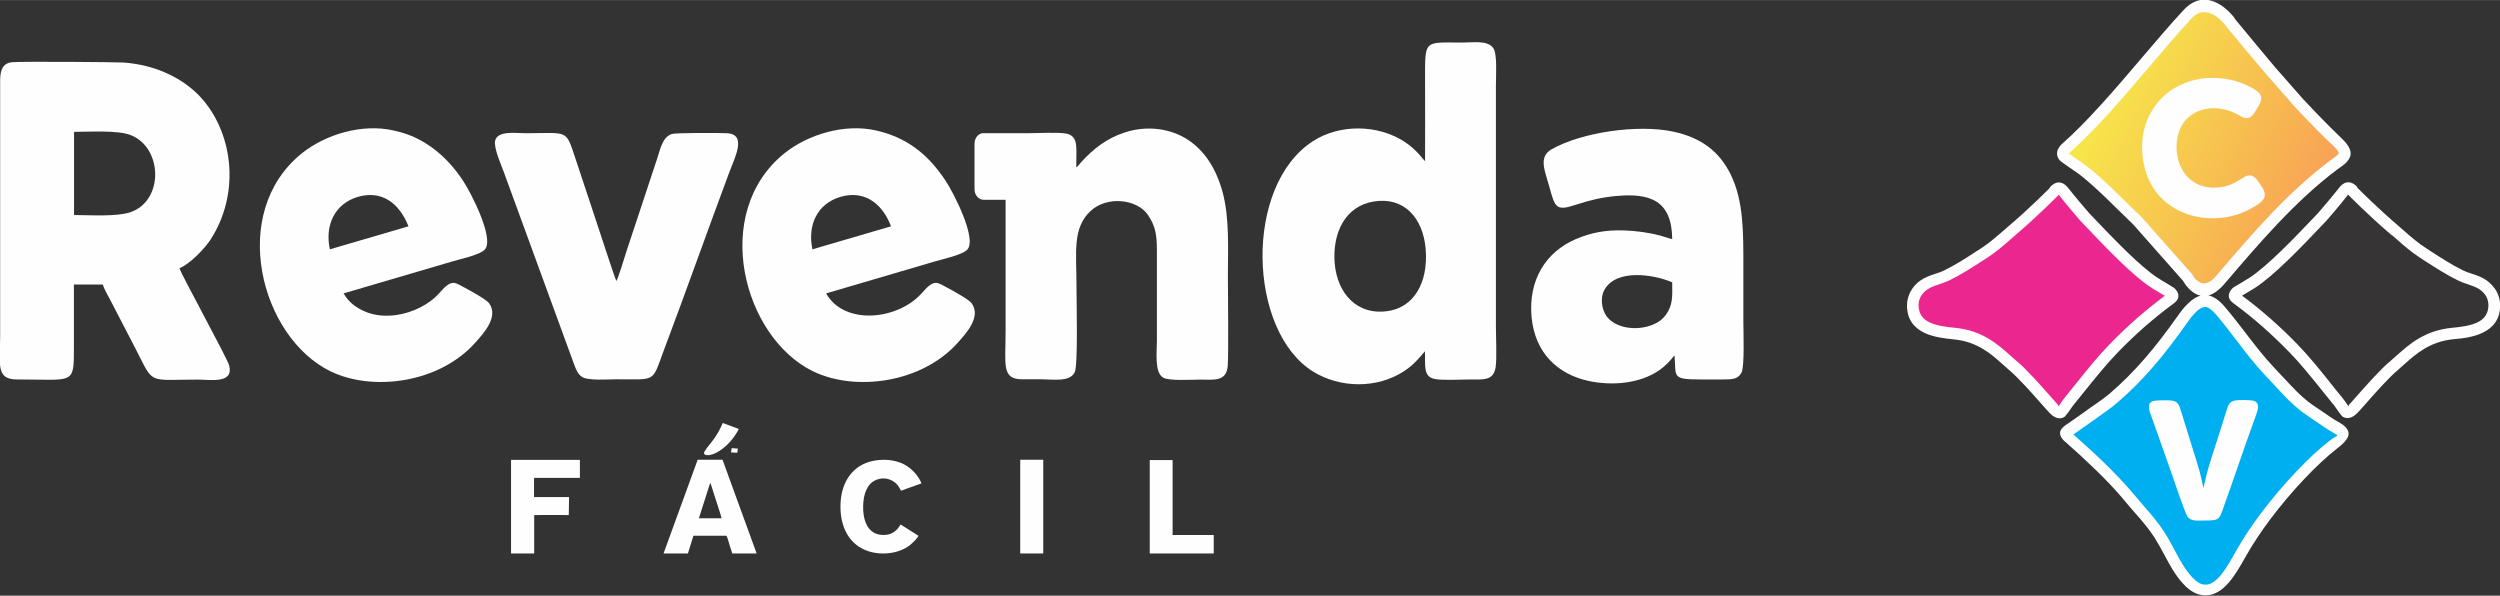 <?xml version="1.0" encoding="UTF-8"?>
<!DOCTYPE svg PUBLIC "-//W3C//DTD SVG 1.1//EN" "http://www.w3.org/Graphics/SVG/1.1/DTD/svg11.dtd">
<!-- Creator: CorelDRAW -->
<svg xmlns="http://www.w3.org/2000/svg" xml:space="preserve" width="61.856mm" height="14.739mm" version="1.1" style="shape-rendering:geometricPrecision; text-rendering:geometricPrecision; image-rendering:optimizeQuality; fill-rule:evenodd; clip-rule:evenodd"
viewBox="0 0 164.08 39.09"
 xmlns:xlink="http://www.w3.org/1999/xlink"
 xmlns:xodm="http://www.corel.com/coreldraw/odm/2003">
 <rect x="0" y="0" width="164.08" height="39.09" fill="#333333" stroke="none"/>
 <defs>
  <style type="text/css">
   <![CDATA[
    .fil5 {fill:none}
    .fil0 {fill:#FEFEFE}
    .fil4 {fill:#373435}
    .fil3 {fill:#EC268F}
    .fil2 {fill:#00AFEF}
    .fil6 {fill:#FEFEFE;fill-rule:nonzero}
    .fil1 {fill:url(#id1)}
   ]]>
  </style>
     <clipPath id="id0">
      <path d="M134.82 12.54c0,0 0.3,-0.4 0.64,0.06 0.35,0.46 1.37,1.65 1.37,1.65 1.14,1.19 3.2,3.42 4.59,4.32 0.29,0.19 0.74,0.44 1.04,0.63 0,0 0.23,0.21 -0.01,0.39 -1.34,0.98 -2.59,2.07 -3.74,3.26 -1.1,1.14 -1.96,2.31 -2.9,3.45 -0.19,0.23 -0.34,0.5 -0.54,0.73 0,0 -0.15,0.15 -0.5,-0.2 -0.34,-0.35 -1.85,-2.16 -2.69,-2.85 -0.84,-0.69 -1.84,-1.91 -3.84,-2.1 -1.16,-0.11 -2.72,-0.33 -2.72,-1.86 0,-0.55 0.29,-1.03 0.73,-1.34 0.44,-0.31 0.99,-0.38 1.49,-0.62 0.84,-0.41 1.67,-0.96 2.45,-1.46 0.71,-0.46 1.33,-1.04 1.81,-1.45 1.52,-1.29 2.81,-2.61 2.81,-2.61zm11.53 -11.1l1.44 1.74 1.22 1.46 1.82 2.08c0,0 1.43,1.54 2.51,2.56 0.95,0.89 0.44,1.09 -0.17,1.55 -2.83,2.13 -5.17,4.88 -7.46,7.56 -1.31,1.53 -2.15,-0.14 -2.15,-0.14l-3.32 -3.76c-1.15,-1.1 -2.09,-2.1 -3.23,-3.05 -0.45,-0.37 -0.98,-0.71 -1.49,-1.08 -0.3,-0.21 -0.15,-0.45 0.05,-0.62 2.66,-2.35 5.47,-6.07 7.98,-8.79 1.37,-1.48 2.8,0.49 2.8,0.49zm2.62 22.96c1.03,1.09 1.55,1.7 2.28,2.27 0.41,0.31 0.9,0.62 1.46,1.02 0.88,0.62 1.56,0.61 0.42,1.48 -1.28,0.99 -3.02,2.81 -4.48,4.74 -0.58,0.77 -1.13,1.6 -1.56,2.35 -0.54,0.95 -1.3,2.44 -2.34,2.46 -0.38,0.01 -0.76,-0.13 -1.24,-0.66 -0.75,-0.83 -1.16,-1.92 -1.82,-2.96 -0.53,-0.83 -1.29,-1.61 -1.92,-2.37 -1.2,-1.45 -2.75,-2.87 -3.97,-3.95 -0.19,-0.17 -0.38,-0.31 -0.08,-0.52 0.51,-0.37 0.83,-0.56 1.29,-0.91 0.59,-0.44 1.11,-0.75 1.62,-1.19 1.74,-1.49 3.11,-3.15 4.53,-5.16 0.38,-0.54 0.84,-1.1 1.34,-1.22 0.35,-0.08 0.7,0.04 1.21,0.63 1.11,1.31 2.05,2.74 3.24,3.99zm5.44 -11.86c0,0 1.29,1.31 2.81,2.61 0.48,0.41 1.1,0.99 1.81,1.45 0.78,0.51 1.61,1.06 2.45,1.46 0.5,0.24 1.05,0.32 1.49,0.62 0.44,0.31 0.73,0.79 0.73,1.34 0,1.53 -1.56,1.75 -2.72,1.86 -2,0.19 -3,1.4 -3.84,2.1 -0.84,0.69 -2.35,2.49 -2.69,2.85 -0.34,0.35 -0.49,0.2 -0.49,0.2 -0.2,-0.22 -0.35,-0.5 -0.54,-0.73 -0.94,-1.14 -1.8,-2.31 -2.9,-3.45 -1.15,-1.19 -2.4,-2.28 -3.74,-3.26 -0.25,-0.18 -0.02,-0.39 -0.02,-0.39 0.3,-0.19 0.74,-0.44 1.04,-0.63 1.39,-0.9 3.45,-3.13 4.59,-4.32 0,0 1.03,-1.19 1.37,-1.65 0.35,-0.46 0.64,-0.06 0.64,-0.06z"/>
     </clipPath>
  <linearGradient id="id1" gradientUnits="userSpaceOnUse" x1="136.25" y1="5.72" x2="152.98" y2="13.7">
   <stop offset="0" style="stop-opacity:1; stop-color:#F7ED49"/>
   <stop offset="0.51" style="stop-opacity:1; stop-color:#F7C54F"/>
   <stop offset="1" style="stop-opacity:1; stop-color:#F89D56"/>
  </linearGradient>
 </defs>
 <g id="Conteúdo_x0020_do_x0020_PowerClip">
  <g id="_2711064811200">
   <g>
    <path class="fil0" d="M21.65 16.36l5.16 -1.51c-0.64,-1.6 -1.82,-2.39 -3.36,-1.92 -1.45,0.44 -2.15,1.82 -1.8,3.43zm0.91 2.89c2.37,-0.7 4.74,-1.39 7.11,-2.09 0.53,-0.16 1.88,-0.44 2.17,-0.81 0.59,-0.75 -0.92,-3.69 -1.43,-4.46 -1,-1.54 -2.29,-2.57 -3.66,-3.07 -0.3,-0.11 -0.57,-0.18 -0.92,-0.26 -2.06,-0.47 -4.46,0.25 -6.02,1.5 -4.85,3.9 -2.71,12.08 1.89,14.31 2.77,1.34 7.12,0.77 9.49,-1.88 0.6,-0.67 1.53,-1.7 0.92,-2.58 -0.18,-0.26 -1.32,-0.88 -1.57,-1.01 -0.68,-0.34 -0.85,-0.66 -1.68,0.3 -0.69,0.8 -1.8,1.32 -2.84,1.47 -0.69,0.1 -1.38,0.04 -1.95,-0.18 -0.53,-0.21 -1.13,-0.55 -1.52,-1.24z"/>
    <path class="fil0" d="M53.32 16.36l5.16 -1.51c-0.61,-1.6 -1.84,-2.39 -3.36,-1.92 -1.46,0.45 -2.14,1.81 -1.8,3.43zm0.91 2.89c2.37,-0.7 4.74,-1.39 7.11,-2.09 0.53,-0.16 1.88,-0.44 2.17,-0.81 0.59,-0.75 -0.92,-3.69 -1.43,-4.46 -1.25,-1.92 -2.73,-2.91 -4.58,-3.33 -2.06,-0.47 -4.46,0.25 -6.02,1.5 -4.85,3.91 -2.71,12.08 1.89,14.31 2.77,1.34 7.12,0.77 9.49,-1.88 0.6,-0.67 1.53,-1.7 0.92,-2.58 -0.18,-0.26 -1.32,-0.88 -1.57,-1.01 -0.68,-0.34 -0.85,-0.66 -1.68,0.3 -1.57,1.81 -5.12,2.18 -6.31,0.05z"/>
    <path class="fil0" d="M109.76 18.53c-1.22,-0.53 -3.68,-0.91 -4.46,0.49 -0.29,0.52 -0.18,1.25 0.12,1.7 0.54,0.79 1.9,1.02 2.97,0.62 0.54,-0.2 0.87,-0.5 1.1,-0.93 0.32,-0.59 0.26,-1.14 0.26,-1.88zm-0 -2.84c-0.22,-0.04 -0.48,-0.15 -0.72,-0.21 -0.8,-0.22 -1.62,-0.33 -2.45,-0.36 -1.21,-0.04 -2.16,0.14 -3.19,0.58 -1.94,0.84 -3.1,2.67 -2.88,5.1 0.22,2.39 1.75,3.77 3.75,4.2 1.49,0.32 3.33,0.2 4.64,-0.71 0.43,-0.3 0.69,-0.6 0.99,-0.97 0.13,1.4 -0.24,1.58 1.7,1.58 0.51,0 1.02,-0 1.53,0 0.54,0 0.94,-0.01 1.17,-0.45 0.21,-0.41 0.12,-2.73 0.12,-3.37 0,-1.19 0,-2.37 0,-3.56 0,-2.22 0.03,-4.35 -0.85,-6.11 -0.73,-1.45 -1.88,-2.38 -3.78,-2.78 -2.29,-0.48 -5.94,0.03 -7.95,1.16 -0.9,0.51 -0.44,1.42 -0.14,2.51 0.36,1.32 0.43,1.57 1.74,1.13 0.84,-0.28 1.71,-0.49 2.64,-0.57 2.19,-0.2 3.65,0.27 3.67,2.83z"/>
    <path class="fil0" d="M4.86 8.7l0 5.41c1.04,0 2.78,0.12 3.68,-0.18 2.23,-0.74 2.15,-4.25 0.03,-5.07 -0.85,-0.33 -2.69,-0.21 -3.7,-0.21l-0 0.04zm-0 9.97l1.89 0c0.06,0.26 0.35,0.75 0.5,1.04l1.64 3.16c1.24,2.41 0.73,2.04 4.12,2.04 0.79,0 2.35,0.29 2.03,-0.93 -0.12,-0.47 -3.16,-5.99 -3.26,-6.38 0.69,-0.27 1.68,-1.33 2.02,-1.85 1.94,-2.97 1.54,-6.82 -0.47,-9.19 -1.1,-1.3 -2.96,-2.3 -5.22,-2.46 -0.38,-0.03 -6.73,-0.08 -7.32,-0.02 -0.59,0.06 -0.78,0.49 -0.78,1.19l0 16.74c0,1.9 -0.31,2.9 1.13,2.89 3.71,-0 3.71,0.38 3.71,-2.05 0,-1.39 0,-2.79 0,-4.18z"/>
    <path class="fil0" d="M90.17 13.22c-1.9,0.3 -2.74,2.1 -2.57,4.08 0.18,1.98 1.48,3.39 3.44,3.12 1.75,-0.23 2.71,-1.86 2.53,-4.08 -0.17,-2.03 -1.41,-3.44 -3.4,-3.12zm3.35 -2.66c-0.12,-0.08 -0.52,-0.73 -1.34,-1.26 -1.78,-1.16 -4.28,-1.15 -5.99,-0.05 -4.57,2.92 -4.3,12.48 0,15.14 1.74,1.07 4.17,1.15 5.99,-0.05 0.57,-0.38 0.95,-0.82 1.34,-1.29 0.05,0.86 -0.17,1.69 0.69,1.83 0.58,0.09 1.7,0.02 2.34,0.02 0.77,0 1.47,0.1 1.61,-0.79 0.09,-0.58 0.02,-1.98 0.02,-2.64l0 -15.89c0,-0.62 0.1,-2.02 -0.17,-2.42 -0.36,-0.54 -1.34,-0.37 -2.01,-0.37 -2.57,0 -2.47,-0.24 -2.47,2.48 0,1.76 0.01,3.53 -0,5.29z"/>
    <path class="fil0" d="M40.45 18.43c-0.09,-0.14 -1.17,-3.49 -1.33,-3.95 -0.45,-1.33 -0.88,-2.68 -1.33,-4.01 -0.68,-2.03 -0.44,-1.73 -3.29,-1.73 -0.64,0 -1.83,-0.19 -2,0.48 -0.12,0.45 0.41,1.64 0.56,2.05l4.62 12.64c0.13,0.35 0.24,0.63 0.5,0.81 0.38,0.28 1.72,0.17 2.28,0.17 2.67,0 2.31,0.23 3.12,-1.93 1.45,-3.85 2.84,-7.78 4.28,-11.64 0.37,-1 1.19,-2.52 -0.16,-2.58 -0.58,-0.03 -3.34,-0.03 -3.6,0.05 -0.62,0.2 -0.75,0.95 -0.98,1.65l-1.99 6.01c-0.12,0.36 -0.54,1.77 -0.67,1.98z"/>
    <path class="fil0" d="M64.54 8.74l2.63 0c0.09,-0 0.18,-0 0.28,-0 0.6,0 2.07,-0.08 2.56,0.03 0.37,0.08 0.58,0.32 0.62,0.77 0.04,0.44 -0,0.99 0.01,1.45 0.13,-0.1 0.21,-0.23 0.32,-0.35 0.81,-0.89 1.68,-1.56 2.83,-1.94 1.48,-0.5 3.09,-0.28 4.25,0.52 1,0.69 1.76,1.78 2.2,3.38 0.46,1.69 0.35,3.66 0.35,5.5 0,1.21 0.05,4.98 -0.01,5.88 -0.07,1.09 -0.92,0.93 -1.77,0.93 -0.55,0 -2.1,0.1 -2.47,-0.13 -0.58,-0.35 -0.41,-1.63 -0.41,-2.46l0 -5.88c0,-1.08 -0.11,-1.61 -0.57,-2.31 -0.73,-1.1 -2.73,-1.28 -3.79,-0.28 -1.19,1.12 -0.92,2.69 -0.92,4.81 0,0.91 0.11,5.28 -0.11,5.76 -0.31,0.67 -1.44,0.47 -2.17,0.47 -0.43,0 -0.86,0 -1.29,0 -1.36,-0 -1.08,-0.98 -1.08,-3.16l-0 -8.62 -1.44 0c-0.33,0 -0.6,-0.31 -0.6,-0.69l0 -3c0,-0.38 0.27,-0.69 0.6,-0.69z"/>
    <path class="fil0" d="M43.55 36.32l1.6 0 0.36 -1.16 2.16 -0c0.05,0.01 0.19,0.52 0.2,0.57 0.06,0.2 0.13,0.39 0.19,0.59l1.6 0 -2.21 -6.07c-0.02,-0.05 -0.01,-0.07 -0.05,-0.08l-1.61 0 -2.24 6.15zm2.32 -2.31l1.49 0c-0.05,-0.23 -0.45,-1.42 -0.55,-1.74 -0.02,-0.07 -0.15,-0.51 -0.19,-0.57 -0,-0 -0,-0.01 -0.01,-0.01l-0.74 2.32zm14.41 1.15l-0.87 -0.55c-0.09,-0.06 -0.21,-0.14 -0.3,-0.19 -0.04,0.04 -0.12,0.2 -0.2,0.28 -0.13,0.14 -0.26,0.25 -0.46,0.33 -0.33,0.12 -0.76,0.1 -1.05,-0.05 -0.55,-0.28 -0.77,-0.98 -0.75,-1.79 0.02,-0.79 0.27,-1.45 0.84,-1.69 0.58,-0.25 1.22,-0.03 1.53,0.49 0.03,0.06 0.09,0.18 0.12,0.21 0.1,-0.02 0.23,-0.08 0.33,-0.12 0.24,-0.09 0.85,-0.29 1.01,-0.36 -0.2,-0.5 -0.66,-1 -1.15,-1.25 -0.58,-0.3 -1.34,-0.37 -2.05,-0.22 -1.25,0.26 -2.03,1.29 -2.11,2.72 -0.08,1.32 0.38,2.63 1.65,3.14 0.88,0.36 2.11,0.27 2.88,-0.32 0.17,-0.13 0.51,-0.46 0.58,-0.63zm-26.73 1.16l1.51 0 0 -2.52c0.7,-0.01 1.56,-0 2.27,-0l0.02 -1.18 -2.3 -0 0 -1.26 3.01 -0 -0 -1.18 -4.52 0 0 6.15zm41.91 -0l0.05 0 4.15 0 0 -1.16 -0 -0.05 -2.7 0 0 -4.92 -1.5 0 0 6.13zm-8.49 0l0.05 0 1.45 0 0 -6.15 -1.51 0 0 6.15zm-19.53 -8.56l1.05 0.39c0,0 -0.34,0.73 -1.02,1.26 -0.66,0.52 -1.13,0.52 -1.24,0.39 -0.08,-0.1 0.02,-0.22 0.5,-0.83 0.45,-0.56 0.71,-1.22 0.71,-1.22zm0.54 1.93l0.41 0.02 0.04 -0.27 -0.41 -0.03 -0.04 0.28z"/>
   </g>
   <g>
    <g>
    </g>
    <g style="clip-path:url(#id0)">
     <g>
      <g>
       <path class="fil1" d="M135.57 9.73c-0.19,0.17 -0.34,0.41 -0.05,0.62 0.51,0.37 1.04,0.7 1.49,1.08 1.14,0.94 2.08,1.95 3.23,3.05l3.32 3.76c0,0 0.84,1.68 2.15,0.14 2.29,-2.68 4.63,-5.43 7.46,-7.56 0.61,-0.46 1.12,-0.66 0.17,-1.55 -1.08,-1.01 -2.51,-2.56 -2.51,-2.56l-1.82 -2.08 -1.22 -1.46 -1.44 -1.74c0,0 -1.43,-1.97 -2.8,-0.49 -2.51,2.72 -5.33,6.43 -7.98,8.79z"/>
       <path class="fil2" d="M135.81 28.78c-0.19,-0.17 -0.38,-0.31 -0.08,-0.52 0.51,-0.37 0.83,-0.56 1.29,-0.91 0.59,-0.44 1.11,-0.75 1.62,-1.19 1.74,-1.49 3.11,-3.15 4.53,-5.16 0.38,-0.54 0.84,-1.1 1.34,-1.22 0.35,-0.08 0.7,0.04 1.21,0.63 1.11,1.31 2.05,2.74 3.24,3.99 1.03,1.09 1.55,1.7 2.28,2.27 0.41,0.31 0.9,0.62 1.46,1.02 0.88,0.62 1.56,0.61 0.42,1.48 -1.28,0.99 -3.02,2.81 -4.48,4.74 -0.58,0.77 -1.13,1.6 -1.56,2.35 -0.54,0.95 -1.3,2.44 -2.34,2.46 -0.38,0.01 -0.76,-0.13 -1.24,-0.66 -0.75,-0.83 -1.16,-1.92 -1.82,-2.96 -0.53,-0.83 -1.29,-1.61 -1.92,-2.37 -1.2,-1.45 -2.75,-2.87 -3.97,-3.95z"/>
       <path class="fil3" d="M125.53 20.02c0,-0.55 0.29,-1.03 0.73,-1.34 0.44,-0.31 0.99,-0.38 1.49,-0.62 0.84,-0.41 1.67,-0.96 2.45,-1.46 0.71,-0.46 1.33,-1.04 1.81,-1.45 1.52,-1.29 2.81,-2.61 2.81,-2.61 0,0 0.3,-0.4 0.64,0.06 0.35,0.46 1.37,1.65 1.37,1.65 1.14,1.19 3.2,3.42 4.59,4.32 0.29,0.19 0.74,0.44 1.04,0.63 0,0 0.23,0.21 -0.01,0.39 -1.34,0.98 -2.59,2.07 -3.74,3.26 -1.1,1.14 -1.96,2.31 -2.9,3.45 -0.19,0.23 -0.34,0.5 -0.54,0.73 0,0 -0.15,0.15 -0.5,-0.2 -0.34,-0.35 -1.85,-2.16 -2.69,-2.85 -0.84,-0.69 -1.84,-1.91 -3.84,-2.1 -1.16,-0.11 -2.72,-0.33 -2.72,-1.86z"/>
       <path class="fil4" d="M163.7 20.02c0,-0.55 -0.29,-1.03 -0.73,-1.34 -0.44,-0.31 -0.99,-0.38 -1.49,-0.62 -0.84,-0.41 -1.67,-0.96 -2.45,-1.46 -0.71,-0.46 -1.33,-1.04 -1.81,-1.45 -1.52,-1.29 -2.81,-2.61 -2.81,-2.61 0,0 -0.3,-0.4 -0.64,0.06 -0.35,0.46 -1.37,1.65 -1.37,1.65 -1.14,1.19 -3.2,3.42 -4.59,4.32 -0.29,0.19 -0.74,0.44 -1.04,0.63 0,0 -0.23,0.21 0.02,0.39 1.34,0.98 2.59,2.07 3.74,3.26 1.1,1.14 1.96,2.31 2.9,3.45 0.19,0.23 0.34,0.5 0.54,0.73 0,0 0.15,0.15 0.49,-0.2 0.34,-0.35 1.85,-2.16 2.69,-2.85 0.84,-0.69 1.84,-1.91 3.84,-2.1 1.16,-0.11 2.72,-0.33 2.72,-1.86z"/>
       <path class="fil0" d="M144.97 5.11c-0.96,0.06 -1.63,0.3 -2.32,0.71 -0.3,0.18 -0.64,0.47 -0.84,0.68 -0.25,0.28 -0.42,0.5 -0.64,0.88 -0.84,1.42 -0.73,3.49 0.09,4.85 1.25,2.08 4.17,2.68 6.41,1.49 1.09,-0.58 1.22,-0.89 0.62,-1.7 -0.19,-0.26 -0.41,-0.67 -0.91,-0.45 -0.27,0.12 -0.44,0.32 -0.98,0.54 -0.78,0.32 -1.8,0.27 -2.44,-0.18 -0.32,-0.22 -0.53,-0.43 -0.73,-0.79 -0.63,-1.08 -0.46,-2.69 0.37,-3.42 0.94,-0.83 2.3,-0.79 3.42,-0.12 0.5,0.3 0.75,0.11 0.98,-0.26 0.51,-0.83 0.74,-1.14 -0.5,-1.73 -0.72,-0.35 -1.62,-0.54 -2.53,-0.49z"/>
       <path class="fil0" d="M144.62 32.03l-0.24 -1.04c-0.09,-0.33 -0.2,-0.67 -0.3,-1l-0.93 -2.99c-0.11,-0.37 -0.19,-0.65 -0.59,-0.71 -0.2,-0.03 -1.08,-0.03 -1.25,0.03 -0.44,0.15 -0.24,0.64 -0.15,0.89 0.46,1.28 0.9,2.56 1.36,3.84 0.12,0.34 0.9,2.67 1.05,2.86 0.25,0.31 0.59,0.25 1.05,0.25 1.12,0 1.02,-0.03 1.42,-1.17 0.23,-0.64 0.46,-1.28 0.68,-1.93 0.44,-1.29 0.9,-2.58 1.36,-3.86 0.12,-0.32 0.24,-0.75 -0.14,-0.89 -0.18,-0.07 -1.04,-0.07 -1.24,-0.03 -0.4,0.07 -0.47,0.34 -0.59,0.72 -0.1,0.33 -0.21,0.66 -0.31,0.99 -0.29,0.95 -0.86,2.56 -1.06,3.5 -0.02,0.09 -0.04,0.18 -0.06,0.26 -0.02,0.08 -0.03,0.22 -0.07,0.26z"/>
      </g>
     </g>
    </g>
    <path class="fil5" d="M134.82 12.54c0,0 0.3,-0.4 0.64,0.06 0.35,0.46 1.37,1.65 1.37,1.65 1.14,1.19 3.2,3.42 4.59,4.32 0.29,0.19 0.74,0.44 1.04,0.63 0,0 0.23,0.21 -0.01,0.39 -1.34,0.98 -2.59,2.07 -3.74,3.26 -1.1,1.14 -1.96,2.31 -2.9,3.45 -0.19,0.23 -0.34,0.5 -0.54,0.73 0,0 -0.15,0.15 -0.5,-0.2 -0.34,-0.35 -1.85,-2.16 -2.69,-2.85 -0.84,-0.69 -1.84,-1.91 -3.84,-2.1 -1.16,-0.11 -2.72,-0.33 -2.72,-1.86 0,-0.55 0.29,-1.03 0.73,-1.34 0.44,-0.31 0.99,-0.38 1.49,-0.62 0.84,-0.41 1.67,-0.96 2.45,-1.46 0.71,-0.46 1.33,-1.04 1.81,-1.45 1.52,-1.29 2.81,-2.61 2.81,-2.61zm11.53 -11.1l1.44 1.74 1.22 1.46 1.82 2.08c0,0 1.43,1.54 2.51,2.56 0.95,0.89 0.44,1.09 -0.17,1.55 -2.83,2.13 -5.17,4.88 -7.46,7.56 -1.31,1.53 -2.15,-0.14 -2.15,-0.14l-3.32 -3.76c-1.15,-1.1 -2.09,-2.1 -3.23,-3.05 -0.45,-0.37 -0.98,-0.71 -1.49,-1.08 -0.3,-0.21 -0.15,-0.45 0.05,-0.62 2.66,-2.35 5.47,-6.07 7.98,-8.79 1.37,-1.48 2.8,0.49 2.8,0.49zm2.62 22.96c1.03,1.09 1.55,1.7 2.28,2.27 0.41,0.31 0.9,0.62 1.46,1.02 0.88,0.62 1.56,0.61 0.42,1.48 -1.28,0.99 -3.02,2.81 -4.48,4.74 -0.58,0.77 -1.13,1.6 -1.56,2.35 -0.54,0.95 -1.3,2.44 -2.34,2.46 -0.38,0.01 -0.76,-0.13 -1.24,-0.66 -0.75,-0.83 -1.16,-1.92 -1.82,-2.96 -0.53,-0.83 -1.29,-1.61 -1.92,-2.37 -1.2,-1.45 -2.75,-2.87 -3.97,-3.95 -0.19,-0.17 -0.38,-0.31 -0.08,-0.52 0.51,-0.37 0.83,-0.56 1.29,-0.91 0.59,-0.44 1.11,-0.75 1.62,-1.19 1.74,-1.49 3.11,-3.15 4.53,-5.16 0.38,-0.54 0.84,-1.1 1.34,-1.22 0.35,-0.08 0.7,0.04 1.21,0.63 1.11,1.31 2.05,2.74 3.24,3.99zm5.44 -11.86c0,0 1.29,1.31 2.81,2.61 0.48,0.41 1.1,0.99 1.81,1.45 0.78,0.51 1.61,1.06 2.45,1.46 0.5,0.24 1.05,0.32 1.49,0.62 0.44,0.31 0.73,0.79 0.73,1.34 0,1.53 -1.56,1.75 -2.72,1.86 -2,0.19 -3,1.4 -3.84,2.1 -0.84,0.69 -2.35,2.49 -2.69,2.85 -0.34,0.35 -0.49,0.2 -0.49,0.2 -0.2,-0.22 -0.35,-0.5 -0.54,-0.73 -0.94,-1.14 -1.8,-2.31 -2.9,-3.45 -1.15,-1.19 -2.4,-2.28 -3.74,-3.26 -0.25,-0.18 -0.02,-0.39 -0.02,-0.39 0.3,-0.19 0.74,-0.44 1.04,-0.63 1.39,-0.9 3.45,-3.13 4.59,-4.32 0,0 1.03,-1.19 1.37,-1.65 0.35,-0.46 0.64,-0.06 0.64,-0.06z"/>
    <path class="fil6" d="M134.54 12.29c0.1,-0.12 0.64,-0.7 1.23,0.08 0.32,0.42 1.26,1.52 1.35,1.62l0.4 0.42c1.17,1.22 2.92,3.07 4.12,3.84 0.15,0.1 0.36,0.22 0.56,0.34 0.16,0.1 0.32,0.19 0.47,0.29l0.03 0.02 0.03 0.03c0,0 0.58,0.51 -0.05,0.97 -0.66,0.49 -1.3,1 -1.92,1.54 -0.61,0.54 -1.2,1.1 -1.77,1.69 -0.79,0.82 -1.46,1.66 -2.13,2.49 -0.23,0.29 -0.47,0.59 -0.75,0.93 -0.07,0.08 -0.14,0.19 -0.22,0.3 -0.1,0.15 -0.2,0.29 -0.33,0.44l-0.01 0.02c-0,0 -0.42,0.43 -1.03,-0.21 -0.11,-0.11 -0.27,-0.3 -0.49,-0.54 -0.6,-0.69 -1.58,-1.79 -2.17,-2.28 -0.14,-0.12 -0.29,-0.25 -0.44,-0.39 -0.72,-0.65 -1.65,-1.48 -3.2,-1.62 -0.61,-0.06 -1.33,-0.15 -1.92,-0.43 -0.66,-0.32 -1.14,-0.86 -1.14,-1.8 0,-0.33 0.09,-0.65 0.24,-0.92 0.16,-0.29 0.38,-0.54 0.65,-0.72 0.3,-0.21 0.63,-0.32 0.96,-0.43 0.2,-0.07 0.4,-0.13 0.58,-0.22 0.74,-0.36 1.47,-0.83 2.17,-1.29l0.24 -0.15 0 0c0.53,-0.34 1.03,-0.78 1.45,-1.14 0.13,-0.11 0.25,-0.21 0.32,-0.28 1.42,-1.2 2.62,-2.42 2.77,-2.57zm0.63 0.53c-0.04,-0.06 -0.05,-0.05 -0.05,-0.05l-0.01 0.02 -0.02 0.02c-0,0 -1.3,1.33 -2.83,2.63 -0.12,0.11 -0.22,0.19 -0.31,0.27 -0.43,0.38 -0.95,0.83 -1.53,1.21l0 0 -0.24 0.15c-0.72,0.47 -1.48,0.96 -2.25,1.33 -0.22,0.11 -0.45,0.18 -0.67,0.26 -0.28,0.09 -0.55,0.18 -0.77,0.34 -0.18,0.12 -0.33,0.28 -0.43,0.46 -0.09,0.17 -0.14,0.36 -0.14,0.57 0,0.59 0.3,0.92 0.71,1.12 0.48,0.23 1.12,0.31 1.67,0.36 1.8,0.17 2.82,1.09 3.63,1.81 0.15,0.13 0.29,0.26 0.42,0.37 0.65,0.53 1.64,1.66 2.26,2.36 0.22,0.25 0.39,0.44 0.46,0.52 0.08,0.08 -0.04,0.2 -0.04,0.19l0 0c0.09,-0.1 0.17,-0.22 0.25,-0.35 0.08,-0.12 0.16,-0.23 0.26,-0.35 0.22,-0.27 0.48,-0.6 0.74,-0.92 0.68,-0.85 1.36,-1.7 2.17,-2.54 0.58,-0.6 1.19,-1.18 1.82,-1.73 0.59,-0.51 1.19,-1 1.81,-1.46l-0.27 -0.16c-0.21,-0.12 -0.42,-0.25 -0.58,-0.35 -1.28,-0.82 -3.07,-2.71 -4.26,-3.96l-0.42 -0.44c-0,-0 -1.03,-1.19 -1.39,-1.67zm11.48 -11.62l1.44 1.74 1.22 1.46 -0 0 1.81 2.06c0,0 1.43,1.54 2.49,2.54 0.83,0.78 0.79,1.22 0.4,1.64 -0.12,0.13 -0.27,0.24 -0.43,0.35 -0.06,0.04 -0.11,0.08 -0.17,0.12 -2.79,2.1 -5.12,4.83 -7.4,7.5l-0 -0 -0 0 0 0c-0.39,0.46 -0.75,0.69 -1.06,0.78 0.1,0.02 0.2,0.05 0.3,0.1 0.24,0.12 0.5,0.32 0.78,0.66 0.47,0.55 0.9,1.11 1.33,1.67 0.61,0.79 1.21,1.58 1.9,2.31 0.25,0.26 0.46,0.49 0.65,0.69 0.63,0.67 1.05,1.13 1.58,1.54 0.23,0.18 0.51,0.37 0.82,0.57 0.19,0.13 0.39,0.27 0.63,0.43 0.17,0.12 0.34,0.22 0.48,0.3 0.25,0.14 0.44,0.26 0.57,0.42l-0 0c0.3,0.39 0.19,0.75 -0.61,1.36 -0.63,0.49 -1.38,1.18 -2.15,2 -0.76,0.8 -1.54,1.72 -2.25,2.67 -0.29,0.38 -0.56,0.77 -0.82,1.16 -0.26,0.39 -0.5,0.78 -0.71,1.15l-0.12 0.21c-0.58,1.02 -1.36,2.42 -2.54,2.44 -0.25,0 -0.49,-0.04 -0.76,-0.17 -0.24,-0.12 -0.5,-0.31 -0.77,-0.62 -0.51,-0.56 -0.86,-1.21 -1.22,-1.89 -0.2,-0.37 -0.41,-0.75 -0.64,-1.12 -0.36,-0.56 -0.83,-1.11 -1.3,-1.64 -0.21,-0.24 -0.42,-0.48 -0.59,-0.69 -0.59,-0.72 -1.27,-1.43 -1.95,-2.09 -0.69,-0.67 -1.37,-1.29 -1.97,-1.82l-0 0 -0.03 -0.02c-0.08,-0.07 -0.15,-0.13 -0.22,-0.23 -0.2,-0.28 -0.22,-0.55 0.2,-0.86 0.25,-0.18 0.43,-0.3 0.61,-0.42 0.22,-0.15 0.42,-0.29 0.68,-0.48 0.23,-0.17 0.44,-0.32 0.65,-0.46 0.34,-0.23 0.65,-0.46 0.96,-0.71 0.85,-0.73 1.62,-1.51 2.34,-2.34 0.73,-0.84 1.42,-1.75 2.13,-2.75 0.2,-0.29 0.42,-0.58 0.67,-0.82 0.26,-0.26 0.54,-0.46 0.85,-0.54 -0.64,-0.13 -1.05,-0.79 -1.15,-0.97l-3.28 -3.71c-0.35,-0.34 -0.7,-0.68 -1.03,-1 -0.72,-0.71 -1.4,-1.38 -2.17,-2.02 -0.3,-0.25 -0.62,-0.47 -0.96,-0.7 -0.16,-0.11 -0.33,-0.23 -0.51,-0.36 -0.06,-0.04 -0.11,-0.09 -0.15,-0.13 -0.13,-0.15 -0.18,-0.31 -0.17,-0.48 0.01,-0.15 0.07,-0.28 0.15,-0.39 0.05,-0.08 0.12,-0.15 0.19,-0.21 1.69,-1.5 3.47,-3.58 5.18,-5.59 0.94,-1.1 1.86,-2.19 2.77,-3.17 1.6,-1.73 3.21,0.3 3.36,0.51zm0.86 2.22l-1.44 -1.74 -0.01 -0.02c-0,-0 -1.16,-1.6 -2.22,-0.46 -0.87,0.94 -1.8,2.03 -2.75,3.15 -1.73,2.03 -3.52,4.13 -5.26,5.67 -0.02,0.02 -0.04,0.04 -0.06,0.05 0.15,0.11 0.31,0.22 0.48,0.33 0.35,0.25 0.7,0.49 1.01,0.74 0.79,0.65 1.48,1.34 2.22,2.06 0.33,0.32 0.66,0.66 1.03,1l0.02 0.02 3.36 3.79 0.02 0.04c0,0 0.59,1.17 1.53,0.07l0 0 0 -0 0 -0c2.3,-2.7 4.65,-5.46 7.52,-7.61 0.07,-0.05 0.12,-0.09 0.18,-0.13 0.13,-0.1 0.25,-0.18 0.32,-0.26 0.08,-0.08 0.03,-0.22 -0.36,-0.59 -1.11,-1.03 -2.53,-2.57 -2.53,-2.57l-1.83 -2.09 -0.01 -0.01 -1.23 -1.46zm1.84 21.93c-0.2,-0.21 -0.41,-0.44 -0.64,-0.68 -0.72,-0.75 -1.33,-1.56 -1.95,-2.37 -0.43,-0.56 -0.85,-1.11 -1.3,-1.64 -0.22,-0.25 -0.39,-0.4 -0.54,-0.47 -0.11,-0.05 -0.2,-0.06 -0.3,-0.03 -0.17,0.04 -0.36,0.17 -0.53,0.35 -0.2,0.2 -0.4,0.46 -0.58,0.72 -0.72,1.02 -1.42,1.95 -2.17,2.81 -0.75,0.87 -1.54,1.67 -2.42,2.42 -0.34,0.29 -0.67,0.52 -1.01,0.76 -0.2,0.14 -0.41,0.29 -0.63,0.45 -0.26,0.19 -0.48,0.34 -0.71,0.5 -0.16,0.11 -0.32,0.22 -0.49,0.34l0.01 0.01 0 0c0.61,0.54 1.31,1.17 2,1.84 0.7,0.68 1.4,1.41 2.01,2.14 0.2,0.24 0.39,0.46 0.58,0.68 0.49,0.56 0.98,1.13 1.37,1.74 0.25,0.39 0.46,0.78 0.66,1.16 0.34,0.64 0.67,1.25 1.12,1.75 0.21,0.23 0.38,0.37 0.54,0.45 0.14,0.07 0.28,0.09 0.41,0.09 0.74,-0.01 1.41,-1.2 1.89,-2.06l0.12 -0.21c0.22,-0.39 0.47,-0.79 0.74,-1.2 0.27,-0.4 0.55,-0.81 0.85,-1.2 0.73,-0.97 1.53,-1.91 2.31,-2.73 0.8,-0.85 1.58,-1.57 2.25,-2.08 0.34,-0.26 0.49,-0.29 0.47,-0.31l-0 0c-0.04,-0.05 -0.17,-0.13 -0.35,-0.23 -0.16,-0.09 -0.34,-0.2 -0.54,-0.34 -0.2,-0.14 -0.42,-0.29 -0.62,-0.42 -0.31,-0.21 -0.59,-0.4 -0.86,-0.6 -0.58,-0.45 -1.03,-0.92 -1.68,-1.62zm5.35 -13.05c0.14,0.14 1.35,1.36 2.77,2.57 0.08,0.07 0.2,0.17 0.32,0.28 0.42,0.37 0.91,0.8 1.45,1.14l0 0 0.24 0.16c0.7,0.45 1.43,0.93 2.17,1.29 0.18,0.09 0.38,0.16 0.58,0.22 0.33,0.11 0.66,0.22 0.96,0.43l-0 0c0.27,0.19 0.5,0.44 0.66,0.72 0.15,0.28 0.24,0.59 0.24,0.92 0,0.94 -0.48,1.48 -1.14,1.8 -0.59,0.29 -1.31,0.38 -1.92,0.43 -1.55,0.15 -2.47,0.97 -3.2,1.62 -0.16,0.14 -0.3,0.27 -0.44,0.39 -0.59,0.49 -1.57,1.59 -2.17,2.28 -0.21,0.24 -0.38,0.43 -0.49,0.54 -0.61,0.63 -1.03,0.21 -1.03,0.21l-0.01 -0.02c-0.13,-0.15 -0.23,-0.29 -0.33,-0.44 -0.07,-0.11 -0.15,-0.22 -0.22,-0.3 -0.29,-0.35 -0.52,-0.64 -0.75,-0.93 -0.67,-0.83 -1.34,-1.68 -2.13,-2.49 -0.57,-0.59 -1.16,-1.15 -1.77,-1.69 -0.61,-0.54 -1.25,-1.05 -1.92,-1.54 -0.62,-0.46 -0.05,-0.97 -0.05,-0.97l0.03 -0.03 0.03 -0.02c0.15,-0.1 0.31,-0.19 0.48,-0.29 0.2,-0.12 0.4,-0.24 0.56,-0.34 1.2,-0.78 2.96,-2.62 4.12,-3.84l0.4 -0.42c0.09,-0.1 1.03,-1.2 1.35,-1.62 0.58,-0.78 1.13,-0.2 1.23,-0.08zm2.28 3.14c-1.53,-1.3 -2.83,-2.63 -2.83,-2.63l-0.02 -0.02 -0.01 -0.02c0,0 -0,-0 -0.05,0.05 -0.36,0.48 -1.38,1.67 -1.39,1.67l-0.42 0.44c-1.19,1.25 -2.98,3.13 -4.26,3.96 -0.17,0.11 -0.38,0.23 -0.58,0.35l-0.27 0.16c0.62,0.46 1.23,0.95 1.81,1.46 0.63,0.55 1.24,1.13 1.82,1.73 0.81,0.84 1.5,1.7 2.17,2.54 0.26,0.33 0.52,0.66 0.75,0.93 0.1,0.12 0.18,0.24 0.26,0.35 0.08,0.12 0.17,0.25 0.25,0.35l0 -0c0,0 -0.12,-0.12 -0.04,-0.19 0.07,-0.07 0.24,-0.27 0.46,-0.52 0.62,-0.7 1.61,-1.83 2.26,-2.36 0.13,-0.11 0.27,-0.24 0.42,-0.37 0.81,-0.72 1.83,-1.64 3.63,-1.81 0.55,-0.05 1.19,-0.13 1.67,-0.36 0.41,-0.2 0.71,-0.54 0.71,-1.12 0,-0.2 -0.05,-0.4 -0.14,-0.57 -0.1,-0.18 -0.25,-0.34 -0.42,-0.46l-0 0c-0.22,-0.15 -0.49,-0.24 -0.77,-0.34 -0.22,-0.07 -0.44,-0.15 -0.67,-0.26 -0.78,-0.38 -1.53,-0.87 -2.25,-1.33l-0.24 -0.16 0 -0c-0.59,-0.38 -1.1,-0.83 -1.53,-1.21 -0.1,-0.09 -0.19,-0.17 -0.31,-0.27z"/>
   </g>
  </g>
 </g>
</svg>
